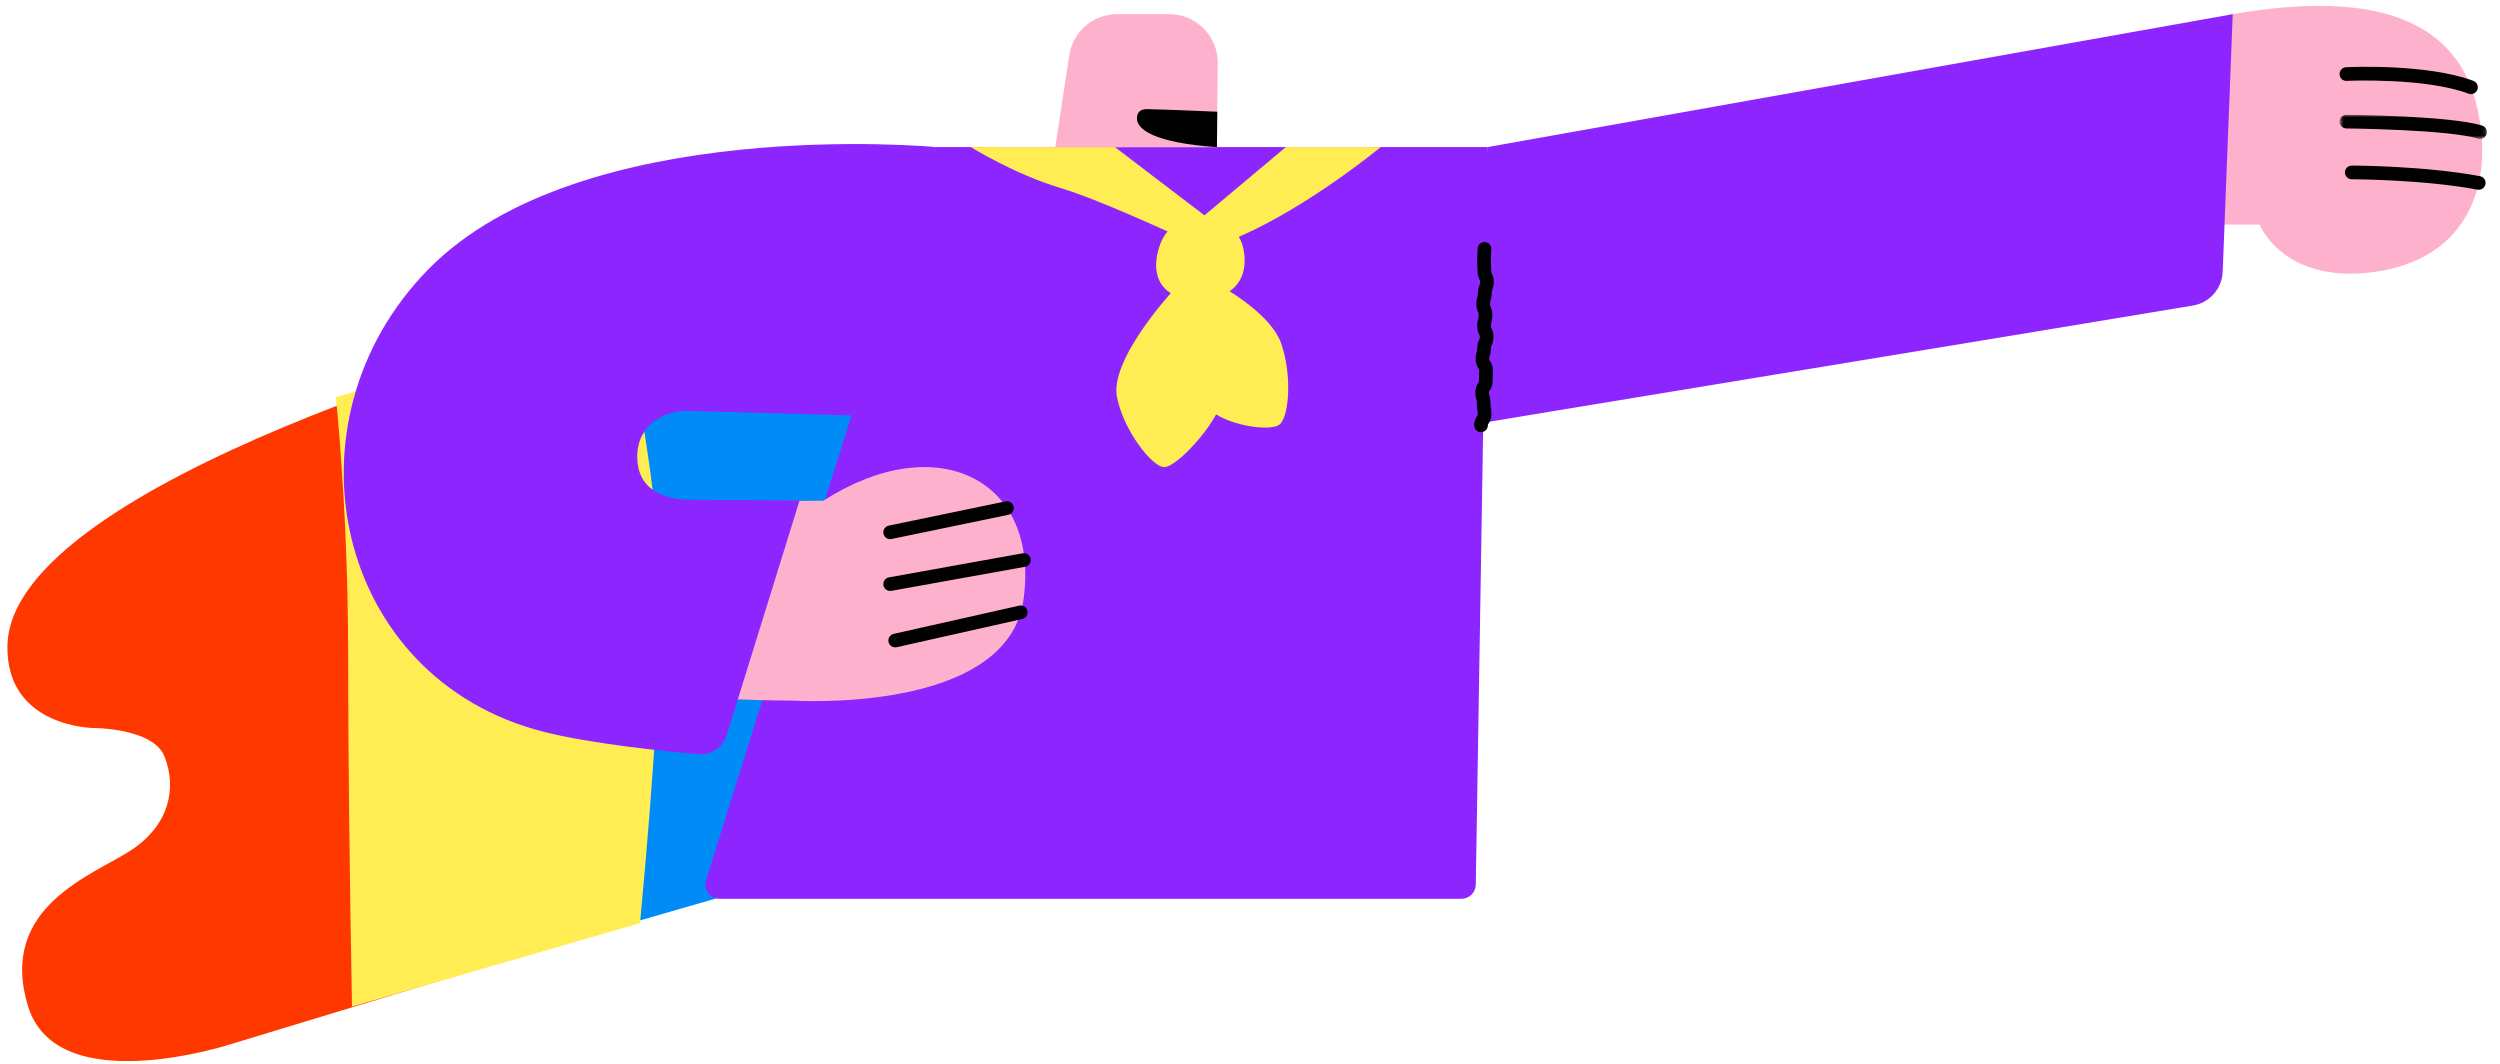 <svg viewBox="72.376 270.4 547.89 233.22" xmlns="http://www.w3.org/2000/svg" xmlns:xlink="http://www.w3.org/1999/xlink" xmlns:blush="http://design.blush" overflow="visible" width="547.89px" height="233.22px"><defs><polygon id="pride-month-upper-bodysuperhero-path-1" points="0.607 0.954 32.904 0.954 32.904 6.256 0.607 6.256"/></defs><g id="Pride Month Upper Body/Superhero" stroke="none" stroke-width="1" fill="none" fill-rule="evenodd"><path d="M559.18,319.612 L567.564,319.612 C567.564,319.612 572.662,332.358 591.838,330.115 C612.346,327.716 618.205,312.23 615.904,297.373 C613.98,284.957 606.727,265.46 560.972,273.622 L559.18,319.612 Z" id="Fill-509" fill="#FEB1CD" blush:color="Skin-500"/><path d="M613.905,291.023 C613.731,291.023 613.554,290.992 613.382,290.928 C603.747,287.34 586.85,288.115 586.68,288.124 C585.825,288.176 585.149,287.525 585.109,286.699 C585.069,285.871 585.707,285.168 586.534,285.127 C587.25,285.093 604.213,284.312 614.428,288.117 C615.205,288.406 615.599,289.269 615.31,290.045 C615.086,290.65 614.513,291.023 613.905,291.023" id="Fill-511" fill="#000"/><g id="Group-515" transform="translate(584.5, 294.595)"><mask id="pride-month-upper-bodysuperhero-mask-2" fill="#fff"><use xlink:href="#pride-month-upper-bodysuperhero-path-1"/></mask><g id="Clip-514"/><path d="M31.404,6.256 C31.257,6.256 31.105,6.234 30.957,6.188 C24.547,4.184 2.317,3.955 2.093,3.954 C1.265,3.946 0.599,3.268 0.607,2.441 C0.615,1.617 1.285,0.954 2.107,0.954 L2.121,0.954 C3.052,0.963 25.022,1.19 31.851,3.324 C32.642,3.571 33.083,4.412 32.836,5.202 C32.635,5.846 32.043,6.256 31.404,6.256" id="Fill-513" fill="#000" mask="url(#pride-month-upper-bodysuperhero-mask-2)"/></g><path d="M615.607,311.986 C615.515,311.986 615.422,311.977 615.329,311.96 C603.355,309.715 587.931,309.688 587.777,309.688 C586.949,309.688 586.277,309.017 586.277,308.188 C586.277,307.36 586.949,306.688 587.777,306.688 C587.934,306.688 603.629,306.715 615.881,309.011 C616.696,309.164 617.232,309.947 617.08,310.761 C616.944,311.482 616.314,311.986 615.607,311.986" id="Fill-516" fill="#000"/><g id="Group" transform="translate(74, 304)"><g id="Group-520" transform="translate(0, 1)" fill="#FF3800"><path d="M120.703,38.33 C120.703,38.33 0.664,70.527 0.004,106.902 C-0.322,124.849 18.921,124.95 18.921,124.95 C18.921,124.95 31.96,124.95 34.428,131.189 C37.205,138.207 35.418,146.229 27.169,151.689 C18.921,157.147 -2.154,163.998 4.513,185.89 C10.892,206.836 49.276,194.136 49.276,194.136 L143.199,165.615 L253.95,130.409 L252.85,0.033 L120.703,38.33 Z" id="Fill-518"/></g><path d="M253.227,0 L191.798,18.435 C190.599,68.092 190,102.732 190,122.357 C190,141.982 191.749,151.863 195.247,152 L255,133.027 L253.227,0 Z" id="Path-3" fill="#FFA648"/><path d="M194.934,17 L132,35.435 C136.204,58.879 138.306,80.413 138.306,100.038 C138.306,119.663 137.382,142.65 135.533,169 L199,150.711 L194.934,17 Z" id="Path-3-Copy" fill="#008BF7" blush:color="Rainbow-500"/><path d="M134.595,35 L72,53.435 C73.786,72.187 74.678,91.375 74.678,111 C74.678,130.625 74.957,155.958 75.514,187 L138.64,168.711 C141.953,133.477 143.378,108.201 142.915,92.881 C142.451,77.561 139.678,58.267 134.595,35 Z" id="Path-3-Copy-2" fill="#FFED53"/></g><path d="M230.111,467.373 L392.658,467.373 C394.377,467.373 395.778,465.994 395.805,464.275 L398.416,302.627 L277.371,302.627 L227.106,463.285 C226.472,465.312 227.986,467.373 230.111,467.373" id="Fill-521" fill="#8D25FF"/><path d="M252.818,380.137 L243.924,380.196 L233.455,423.629 C239.628,423.947 246.226,423.941 246.226,423.941 C246.226,423.941 293.166,426.97 296.684,401.8 C300.346,375.597 277.869,364.075 252.818,380.137" id="Fill-523" fill="#FEB1CD" blush:color="Skin-500"/><path d="M223.499,379.915 C223.499,379.915 212.026,380.58 212.034,370.5 C212.04,363.35 218.095,360.378 223,360.461 C227.905,360.544 265.267,361.63 265.267,361.63 L277.371,302.627 C277.371,302.627 199.778,295.339 166.302,329.368 C133.307,362.909 145.75,419.202 191.575,430.794 C201.836,433.389 217.57,435.002 225.422,435.691 C228.223,435.937 230.811,434.193 231.645,431.508 L247.604,380.09 L223.499,379.915 Z" id="Fill-525" fill="#8D25FF"/><path d="M391.192,364.108 C392.206,363.815 523.293,342.347 552.97,337.361 C556.63,336.747 559.349,333.649 559.494,329.941 L561.694,273.502 L398.416,302.627 L391.192,364.108 Z" id="Fill-527" fill="#8D25FF"/><path d="M316.694,302.627 L336.341,317.591 L354.187,302.627 L374.971,302.627 C374.971,302.627 359.289,315.62 343.878,322.303 C344.491,323.364 344.934,324.663 345.084,326.251 C345.458,330.191 344.031,332.713 341.863,334.226 C345.701,336.658 351.531,340.986 353.166,345.697 C355.656,352.868 354.88,362.377 352.526,363.62 C350.324,364.783 343.109,363.821 338.887,361.219 C336.12,366.342 329.938,372.668 327.584,372.766 C324.924,372.877 318.606,364.729 317.165,357.413 C315.658,349.76 327.368,336.431 328.959,334.663 C326.361,333.017 324.891,329.915 326.296,324.946 C326.749,323.344 327.441,322.09 328.253,321.108 C320.962,317.815 310.627,313.328 304.723,311.577 C294.913,308.668 285.103,302.627 285.103,302.627 L285.103,302.627 L316.694,302.627 Z" id="Combined-Shape" fill="#FFED53"/><path d="M396.947,365.112 L396.922,365.112 C396.093,365.098 395.433,364.417 395.446,363.589 C395.463,362.555 395.848,361.955 396.079,361.595 C396.227,361.364 396.233,361.355 396.236,361.176 C396.244,360.725 396.207,360.534 396.156,360.268 C396.092,359.93 396.011,359.509 396.023,358.749 C396.03,358.36 395.99,358.218 395.919,357.961 C395.824,357.617 395.693,357.144 395.706,356.323 C395.722,355.295 396.104,354.696 396.332,354.339 C396.479,354.106 396.485,354.097 396.488,353.917 C396.498,353.298 396.509,352.989 396.519,352.679 C396.53,352.384 396.54,352.089 396.55,351.498 C396.552,351.354 396.552,351.354 396.405,351.129 C396.162,350.756 395.755,350.133 395.771,349.069 C395.784,348.271 395.907,347.835 396.006,347.484 C396.078,347.226 396.121,347.07 396.128,346.661 C396.142,345.747 396.382,345.216 396.541,344.865 C396.647,344.627 396.683,344.547 396.688,344.252 C396.692,344.01 396.668,343.961 396.552,343.725 C396.369,343.353 396.092,342.792 396.107,341.825 C396.12,341.04 396.233,340.609 396.324,340.263 C396.391,340.007 396.435,339.837 396.442,339.414 C396.447,339.135 396.416,339.063 396.311,338.825 C396.154,338.464 395.916,337.918 395.93,336.988 C395.943,336.186 396.069,335.748 396.17,335.395 C396.243,335.138 396.287,334.984 396.294,334.578 C396.307,333.719 396.486,333.235 396.616,332.881 C396.705,332.639 396.749,332.518 396.755,332.169 C396.759,331.924 396.735,331.876 396.62,331.638 C396.439,331.268 396.166,330.708 396.181,329.746 C396.19,329.214 396.169,328.947 396.147,328.68 C396.121,328.342 396.093,328.004 396.104,327.328 C396.115,326.681 396.138,326.358 396.163,326.036 C396.183,325.756 396.204,325.476 396.213,324.916 C396.226,324.095 396.895,323.44 397.713,323.44 L397.737,323.44 C398.565,323.454 399.226,324.135 399.213,324.965 C399.202,325.61 399.178,325.933 399.154,326.257 C399.134,326.536 399.113,326.816 399.104,327.377 C399.095,327.909 399.117,328.174 399.138,328.441 C399.165,328.78 399.192,329.119 399.181,329.795 C399.177,330.039 399.201,330.088 399.316,330.325 C399.497,330.695 399.77,331.256 399.755,332.217 C399.741,333.076 399.562,333.561 399.432,333.916 C399.343,334.156 399.3,334.277 399.294,334.627 C399.281,335.428 399.155,335.867 399.054,336.219 C398.981,336.476 398.937,336.631 398.93,337.037 C398.926,337.315 398.957,337.387 399.061,337.626 C399.218,337.987 399.457,338.533 399.442,339.463 C399.429,340.248 399.316,340.678 399.225,341.024 C399.158,341.281 399.114,341.451 399.107,341.874 C399.103,342.115 399.128,342.165 399.243,342.4 C399.426,342.772 399.704,343.334 399.688,344.3 C399.674,345.215 399.434,345.746 399.275,346.097 C399.169,346.335 399.133,346.415 399.128,346.71 C399.115,347.508 398.992,347.944 398.893,348.295 C398.821,348.552 398.778,348.709 398.771,349.118 C398.768,349.261 398.768,349.261 398.916,349.487 C399.159,349.86 399.566,350.483 399.55,351.547 C399.54,352.166 399.529,352.474 399.518,352.784 C399.508,353.079 399.498,353.375 399.488,353.966 C399.471,354.994 399.09,355.592 398.862,355.95 C398.715,356.182 398.709,356.191 398.706,356.372 C398.699,356.76 398.739,356.902 398.81,357.16 C398.905,357.505 399.036,357.976 399.023,358.798 C399.015,359.249 399.052,359.44 399.103,359.706 C399.168,360.044 399.248,360.465 399.236,361.225 C399.219,362.258 398.834,362.858 398.603,363.217 C398.455,363.449 398.449,363.458 398.446,363.636 C398.432,364.457 397.763,365.112 396.947,365.112" id="Fill-539" fill="#000"/><path d="M268.567,412.279 C267.88,412.279 267.261,411.805 267.104,411.108 C266.922,410.3 267.43,409.497 268.239,409.315 L295.75,403.13 C296.561,402.945 297.36,403.457 297.543,404.264 C297.724,405.072 297.216,405.875 296.408,406.056 L268.897,412.242 C268.787,412.267 268.675,412.279 268.567,412.279" id="Fill-541" fill="#000"/><path d="M267.458,399.91 C266.746,399.91 266.114,399.401 265.983,398.676 C265.837,397.86 266.379,397.08 267.194,396.933 L296.512,391.657 C297.324,391.511 298.106,392.052 298.254,392.867 C298.4,393.682 297.858,394.463 297.043,394.609 L267.726,399.886 C267.636,399.902 267.546,399.91 267.458,399.91" id="Fill-543" fill="#000"/><path d="M267.458,388.558 C266.762,388.558 266.138,388.072 265.991,387.363 C265.823,386.55 266.345,385.757 267.155,385.589 L292.753,380.284 C293.554,380.115 294.358,380.635 294.526,381.449 C294.694,382.259 294.173,383.053 293.362,383.221 L267.765,388.526 C267.662,388.548 267.56,388.558 267.458,388.558" id="Fill-545" fill="#000"/><path d="M328.607,273.502 L317.208,273.502 C312.054,273.502 307.668,277.196 306.752,282.237 C306.742,282.3 306.733,282.36 306.724,282.424 L306.718,282.457 L306.718,282.458 C306.681,282.703 306.643,282.953 306.606,283.202 C305.279,291.943 303.641,302.654 303.641,302.654 L339.074,302.654 L339.146,294.889 L339.244,284.237 C339.299,278.324 334.521,273.502 328.607,273.502" id="Fill-547" fill="#FEB1CD" blush:color="Skin-500"/><path d="M339.074,302.654 C325.199,301.678 321.408,298.703 321.542,296.226 C321.661,294.008 323.746,294.317 324.657,294.338 C328.671,294.427 339.146,294.888 339.146,294.888" id="Fill-549" fill="#000"/></g></svg>